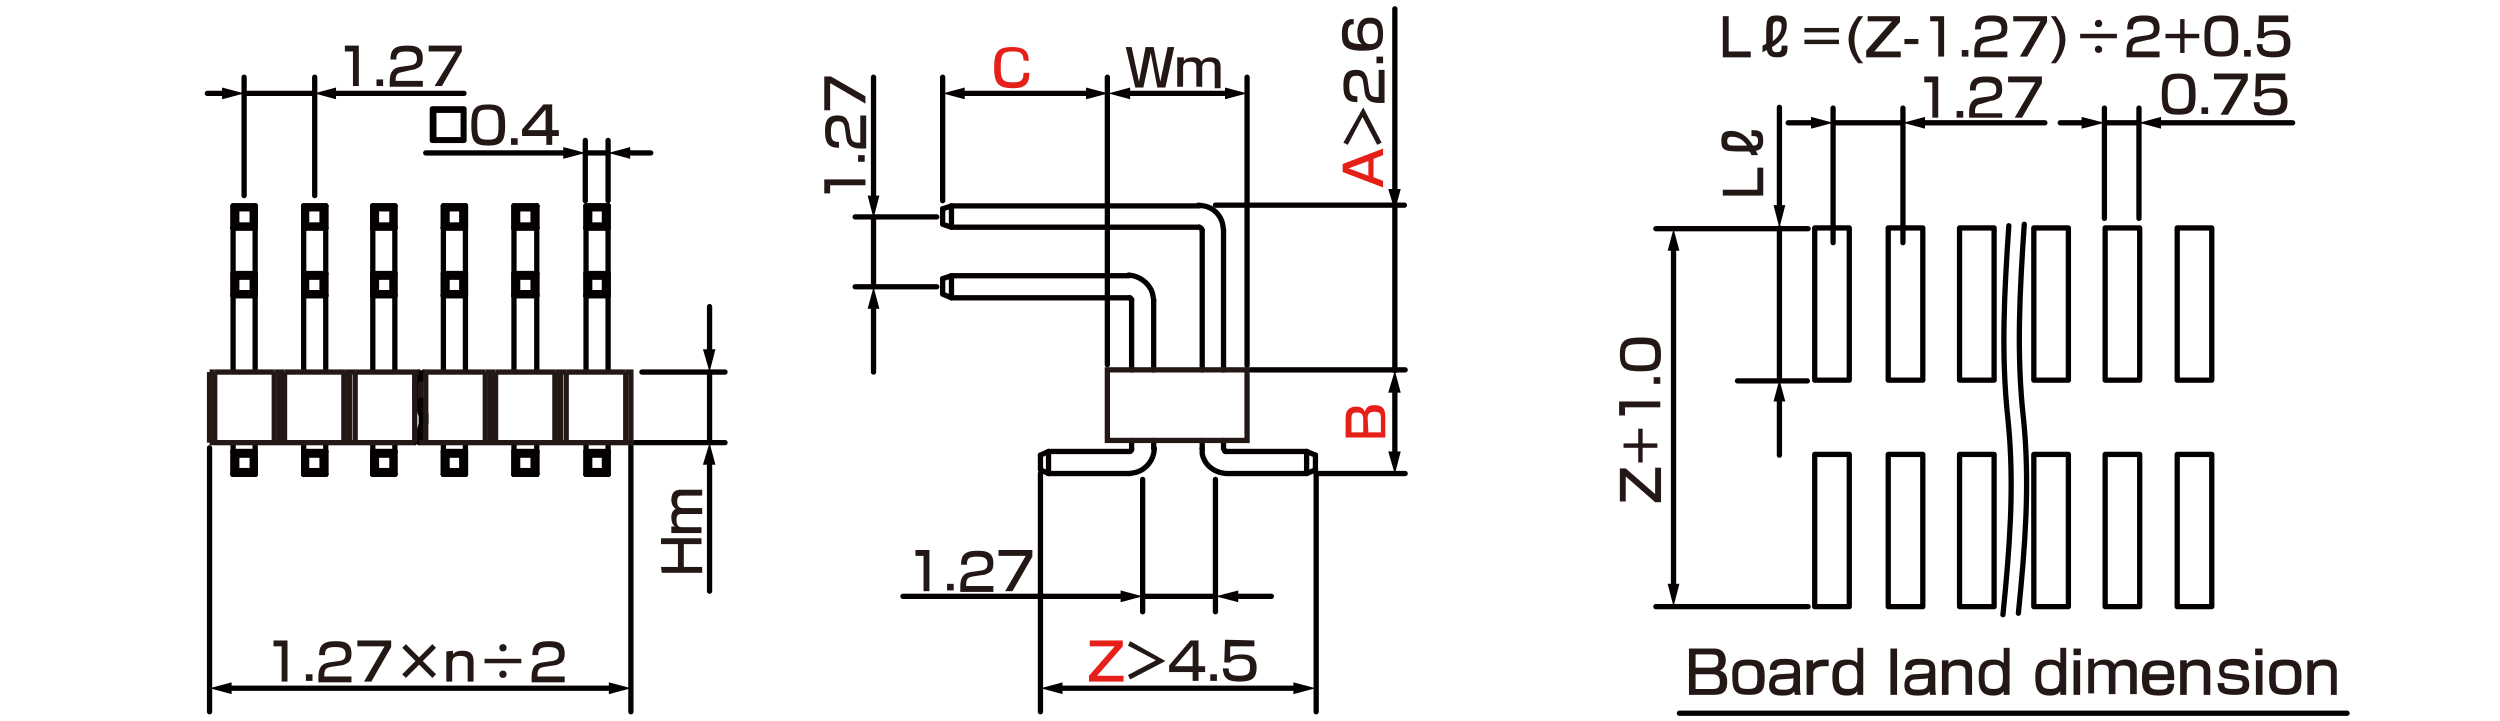 <?xml version="1.0" encoding="utf-8"?>
<!-- Generator: Adobe Illustrator 24.2.3, SVG Export Plug-In . SVG Version: 6.00 Build 0)  -->
<svg version="1.1" id="レイヤー_1" xmlns="http://www.w3.org/2000/svg" xmlns:xlink="http://www.w3.org/1999/xlink" x="0px" width="340" height="98"
	 y="0px" viewBox="0 0 340 98" style="enable-background:new 0 0 340 98;" xml:space="preserve">
<style type="text/css">
	.st0{fill:none;stroke:#040000;stroke-width:0.72;stroke-linecap:round;stroke-linejoin:round;stroke-miterlimit:10;}
	.st1{fill:none;stroke:#040000;stroke-width:0.72;stroke-linecap:round;stroke-linejoin:round;}
	.st2{fill:#040000;}
	.st3{fill:#231815;}
	.st4{fill:#E61F19;}
	.st5{fill:none;stroke:#231815;stroke-width:0.72;stroke-miterlimit:10;}
</style>
<g id="MH0304_4_">
	<line class="st0" x1="33.2" y1="12.7" x2="42.7" y2="12.7"/>
	<line class="st0" x1="42.8" y1="26.6" x2="42.8" y2="10.5"/>
	<line class="st0" x1="33.2" y1="26.6" x2="33.2" y2="10.5"/>
	<line class="st0" x1="79.6" y1="20.8" x2="82.7" y2="20.8"/>
	<line class="st0" x1="82.7" y1="27.3" x2="82.7" y2="19.1"/>
	<line class="st0" x1="79.6" y1="27.3" x2="79.6" y2="19.1"/>
	<line class="st0" x1="85.8" y1="60.7" x2="85.8" y2="96.8"/>
	<line class="st0" x1="28.5" y1="60.9" x2="28.5" y2="96.8"/>
	<line class="st0" x1="96.5" y1="60.2" x2="96.5" y2="50.6"/>
	<line class="st0" x1="87.3" y1="50.6" x2="98.6" y2="50.6"/>
	<line class="st0" x1="86.3" y1="60.2" x2="98.6" y2="60.2"/>
	<line class="st0" x1="60.3" y1="31" x2="63.3" y2="31"/>
	<line class="st0" x1="62.8" y1="28.4" x2="63.3" y2="28"/>
	<polyline class="st0" points="62.8,30.6 63.3,31 63.3,28 	"/>
	<polyline class="st0" points="62.8,30.6 62.8,28.4 60.8,28.4 	"/>
	<polyline class="st0" points="62.8,30.6 60.8,30.6 60.8,28.4 	"/>
	<polyline class="st0" points="60.3,31 60.3,28 60.8,28.4 	"/>
	<line class="st0" x1="60.8" y1="30.6" x2="60.3" y2="31"/>
	<line class="st0" x1="60.3" y1="28" x2="63.3" y2="28"/>
	<line class="st0" x1="60.3" y1="31" x2="63.3" y2="31"/>
	<line class="st0" x1="60.3" y1="40.2" x2="63.3" y2="40.2"/>
	<line class="st0" x1="60.3" y1="37.2" x2="63.3" y2="37.2"/>
	<line class="st0" x1="60.8" y1="39.8" x2="60.3" y2="40.2"/>
	<polyline class="st0" points="60.8,37.7 60.3,37.2 60.3,40.2 	"/>
	<polyline class="st0" points="60.8,37.7 60.8,39.8 62.8,39.8 	"/>
	<polyline class="st0" points="60.8,37.7 62.8,37.7 62.8,39.8 	"/>
	<polyline class="st0" points="63.3,37.2 63.3,40.2 62.8,39.8 	"/>
	<line class="st0" x1="62.8" y1="37.7" x2="63.3" y2="37.2"/>
	<line class="st0" x1="60.3" y1="40.2" x2="63.3" y2="40.2"/>
	<polyline class="st0" points="63.3,50.5 63.3,28 60.3,28 60.3,50.5 	"/>
	<polyline class="st0" points="63.3,64.5 60.3,64.5 60.3,60.2 	"/>
	<line class="st0" x1="63.3" y1="60.2" x2="63.3" y2="64.5"/>
	<line class="st0" x1="62.8" y1="61.9" x2="63.3" y2="61.4"/>
	<polyline class="st0" points="62.8,64 63.3,64.5 63.3,61.4 	"/>
	<polyline class="st0" points="62.8,64 62.8,61.9 60.8,61.9 	"/>
	<polyline class="st0" points="62.8,64 60.8,64 60.8,61.9 	"/>
	<polyline class="st0" points="60.3,64.5 60.3,61.4 60.8,61.9 	"/>
	<line class="st0" x1="60.8" y1="64" x2="60.3" y2="64.5"/>
	<line class="st0" x1="60.3" y1="61.4" x2="63.3" y2="61.4"/>
	<line class="st0" x1="60.3" y1="64.5" x2="63.3" y2="64.5"/>
	<line class="st0" x1="69.9" y1="31" x2="73" y2="31"/>
	<line class="st0" x1="72.5" y1="28.4" x2="73" y2="28"/>
	<polyline class="st0" points="72.5,30.6 73,31 73,28 	"/>
	<polyline class="st0" points="72.5,30.6 72.5,28.4 70.4,28.4 	"/>
	<polyline class="st0" points="72.5,30.6 70.4,30.6 70.4,28.4 	"/>
	<polyline class="st0" points="69.9,31 69.9,28 70.4,28.4 	"/>
	<line class="st0" x1="70.4" y1="30.6" x2="69.9" y2="31"/>
	<line class="st0" x1="69.9" y1="28" x2="73" y2="28"/>
	<line class="st0" x1="69.9" y1="31" x2="73" y2="31"/>
	<line class="st0" x1="69.9" y1="40.2" x2="73" y2="40.2"/>
	<line class="st0" x1="69.9" y1="37.2" x2="73" y2="37.2"/>
	<line class="st0" x1="70.4" y1="39.8" x2="69.9" y2="40.2"/>
	<polyline class="st0" points="70.4,37.7 69.9,37.2 69.9,40.2 	"/>
	<polyline class="st0" points="70.4,37.7 70.4,39.8 72.5,39.8 	"/>
	<polyline class="st0" points="70.4,37.7 72.5,37.7 72.5,39.8 	"/>
	<polyline class="st0" points="73,37.2 73,40.2 72.5,39.8 	"/>
	<line class="st0" x1="72.5" y1="37.7" x2="73" y2="37.2"/>
	<line class="st0" x1="69.9" y1="40.2" x2="73" y2="40.2"/>
	<polyline class="st0" points="73,50.5 73,28 69.9,28 69.9,50.5 	"/>
	<polyline class="st0" points="73,64.5 69.9,64.5 69.9,60.2 	"/>
	<line class="st0" x1="73" y1="60.2" x2="73" y2="64.5"/>
	<line class="st0" x1="72.5" y1="61.9" x2="73" y2="61.4"/>
	<polyline class="st0" points="72.5,64 73,64.5 73,61.4 	"/>
	<polyline class="st0" points="72.5,64 72.5,61.9 70.4,61.9 	"/>
	<polyline class="st0" points="72.5,64 70.4,64 70.4,61.9 	"/>
	<polyline class="st0" points="69.9,64.5 69.9,61.4 70.4,61.9 	"/>
	<line class="st0" x1="70.4" y1="64" x2="69.9" y2="64.5"/>
	<line class="st0" x1="69.9" y1="61.4" x2="73" y2="61.4"/>
	<line class="st0" x1="69.9" y1="64.5" x2="73" y2="64.5"/>
	<line class="st0" x1="79.7" y1="31" x2="82.7" y2="31"/>
	<line class="st0" x1="82.2" y1="28.4" x2="82.7" y2="28"/>
	<polyline class="st0" points="82.2,30.6 82.7,31 82.7,28 	"/>
	<polyline class="st0" points="82.2,30.6 82.2,28.4 80.2,28.4 	"/>
	<polyline class="st0" points="82.2,30.6 80.2,30.6 80.2,28.4 	"/>
	<polyline class="st0" points="79.7,31 79.7,28 80.2,28.4 	"/>
	<line class="st0" x1="80.2" y1="30.6" x2="79.7" y2="31"/>
	<line class="st0" x1="79.7" y1="28" x2="82.7" y2="28"/>
	<line class="st0" x1="79.7" y1="31" x2="82.7" y2="31"/>
	<line class="st0" x1="79.7" y1="40.2" x2="82.7" y2="40.2"/>
	<line class="st0" x1="79.7" y1="37.2" x2="82.7" y2="37.2"/>
	<line class="st0" x1="80.2" y1="39.8" x2="79.7" y2="40.2"/>
	<polyline class="st0" points="80.2,37.7 79.7,37.2 79.7,40.2 	"/>
	<polyline class="st0" points="80.2,37.7 80.2,39.8 82.2,39.8 	"/>
	<polyline class="st0" points="80.2,37.7 82.2,37.7 82.2,39.8 	"/>
	<polyline class="st0" points="82.7,37.2 82.7,40.2 82.2,39.8 	"/>
	<line class="st0" x1="82.2" y1="37.7" x2="82.7" y2="37.2"/>
	<line class="st0" x1="79.7" y1="40.2" x2="82.7" y2="40.2"/>
	<polyline class="st0" points="79.7,50.5 79.7,28 82.7,28 82.7,50.5 	"/>
	<polyline class="st0" points="82.7,64.5 79.7,64.5 79.7,60.2 	"/>
	<line class="st0" x1="82.7" y1="60.2" x2="82.7" y2="64.5"/>
	<line class="st0" x1="82.2" y1="61.9" x2="82.7" y2="61.4"/>
	<polyline class="st0" points="82.2,64 82.7,64.5 82.7,61.4 	"/>
	<polyline class="st0" points="82.2,64 82.2,61.9 80.2,61.9 	"/>
	<polyline class="st0" points="82.2,64 80.2,64 80.2,61.9 	"/>
	<polyline class="st0" points="79.7,64.5 79.7,61.4 80.2,61.9 	"/>
	<line class="st0" x1="80.2" y1="64" x2="79.7" y2="64.5"/>
	<line class="st0" x1="79.7" y1="61.4" x2="82.7" y2="61.4"/>
	<line class="st0" x1="79.7" y1="64.5" x2="82.7" y2="64.5"/>
	<line class="st0" x1="31.7" y1="31" x2="34.7" y2="31"/>
	<line class="st0" x1="34.3" y1="28.4" x2="34.7" y2="28"/>
	<polyline class="st0" points="34.3,30.6 34.7,31 34.7,28 	"/>
	<polyline class="st0" points="34.3,30.6 34.3,28.4 32.2,28.4 	"/>
	<polyline class="st0" points="34.3,30.6 32.2,30.6 32.2,28.4 	"/>
	<polyline class="st0" points="31.7,31 31.7,28 32.2,28.4 	"/>
	<line class="st0" x1="32.2" y1="30.6" x2="31.7" y2="31"/>
	<line class="st0" x1="31.7" y1="28" x2="34.7" y2="28"/>
	<line class="st0" x1="31.7" y1="31" x2="34.7" y2="31"/>
	<line class="st0" x1="31.7" y1="40.2" x2="34.7" y2="40.2"/>
	<line class="st0" x1="31.7" y1="37.2" x2="34.7" y2="37.2"/>
	<line class="st0" x1="32.2" y1="39.8" x2="31.7" y2="40.2"/>
	<polyline class="st0" points="32.2,37.7 31.7,37.2 31.7,40.2 	"/>
	<polyline class="st0" points="32.2,37.7 32.2,39.8 34.3,39.8 	"/>
	<polyline class="st0" points="32.2,37.7 34.3,37.7 34.3,39.8 	"/>
	<polyline class="st0" points="34.7,37.2 34.7,40.2 34.3,39.8 	"/>
	<line class="st0" x1="34.3" y1="37.7" x2="34.7" y2="37.2"/>
	<line class="st0" x1="31.7" y1="40.2" x2="34.7" y2="40.2"/>
	<polyline class="st0" points="34.7,50.5 34.7,28 31.7,28 31.7,50.5 	"/>
	<polyline class="st0" points="34.7,64.5 31.7,64.5 31.7,60.2 	"/>
	<line class="st0" x1="34.7" y1="60.2" x2="34.7" y2="64.5"/>
	<line class="st0" x1="34.3" y1="61.9" x2="34.7" y2="61.4"/>
	<polyline class="st0" points="34.3,64 34.7,64.5 34.7,61.4 	"/>
	<polyline class="st0" points="34.3,64 34.3,61.9 32.2,61.9 	"/>
	<polyline class="st0" points="34.3,64 32.2,64 32.2,61.9 	"/>
	<polyline class="st0" points="31.7,64.5 31.7,61.4 32.2,61.9 	"/>
	<line class="st0" x1="32.2" y1="64" x2="31.7" y2="64.5"/>
	<line class="st0" x1="31.7" y1="61.4" x2="34.7" y2="61.4"/>
	<line class="st0" x1="31.7" y1="64.5" x2="34.7" y2="64.5"/>
	<line class="st0" x1="41.3" y1="31" x2="44.3" y2="31"/>
	<line class="st0" x1="43.8" y1="28.4" x2="44.3" y2="28"/>
	<polyline class="st0" points="43.8,30.6 44.3,31 44.3,28 	"/>
	<polyline class="st0" points="43.8,30.6 43.8,28.4 41.7,28.4 	"/>
	<polyline class="st0" points="43.8,30.6 41.7,30.6 41.7,28.4 	"/>
	<polyline class="st0" points="41.3,31 41.3,28 41.7,28.4 	"/>
	<line class="st0" x1="41.7" y1="30.6" x2="41.3" y2="31"/>
	<line class="st0" x1="41.3" y1="28" x2="44.3" y2="28"/>
	<line class="st0" x1="41.3" y1="31" x2="44.3" y2="31"/>
	<line class="st0" x1="41.3" y1="40.2" x2="44.3" y2="40.2"/>
	<line class="st0" x1="41.3" y1="37.2" x2="44.3" y2="37.2"/>
	<line class="st0" x1="41.7" y1="39.8" x2="41.3" y2="40.2"/>
	<polyline class="st0" points="41.7,37.7 41.3,37.2 41.3,40.2 	"/>
	<polyline class="st0" points="41.7,37.7 41.7,39.8 43.8,39.8 	"/>
	<polyline class="st0" points="41.7,37.7 43.8,37.7 43.8,39.8 	"/>
	<polyline class="st0" points="44.3,37.2 44.3,40.2 43.8,39.8 	"/>
	<line class="st0" x1="43.8" y1="37.7" x2="44.3" y2="37.2"/>
	<line class="st0" x1="41.3" y1="40.2" x2="44.3" y2="40.2"/>
	<polyline class="st0" points="44.3,50.5 44.3,28 41.3,28 41.3,50.5 	"/>
	<polyline class="st0" points="44.3,64.5 41.3,64.5 41.3,60.2 	"/>
	<line class="st0" x1="44.3" y1="60.2" x2="44.3" y2="64.5"/>
	<line class="st0" x1="43.8" y1="61.9" x2="44.3" y2="61.4"/>
	<polyline class="st0" points="43.8,64 44.3,64.5 44.3,61.4 	"/>
	<polyline class="st0" points="43.8,64 43.8,61.9 41.7,61.9 	"/>
	<polyline class="st0" points="43.8,64 41.7,64 41.7,61.9 	"/>
	<polyline class="st0" points="41.3,64.5 41.3,61.4 41.7,61.9 	"/>
	<line class="st0" x1="41.7" y1="64" x2="41.3" y2="64.5"/>
	<line class="st0" x1="41.3" y1="61.4" x2="44.3" y2="61.4"/>
	<line class="st0" x1="41.3" y1="64.5" x2="44.3" y2="64.5"/>
	<line class="st0" x1="50.7" y1="31" x2="53.7" y2="31"/>
	<line class="st0" x1="53.3" y1="28.4" x2="53.7" y2="28"/>
	<polyline class="st0" points="53.3,30.6 53.7,31 53.7,28 	"/>
	<polyline class="st0" points="53.3,30.6 53.3,28.4 51.2,28.4 	"/>
	<polyline class="st0" points="53.3,30.6 51.2,30.6 51.2,28.4 	"/>
	<polyline class="st0" points="50.7,31 50.7,28 51.2,28.4 	"/>
	<line class="st0" x1="51.2" y1="30.6" x2="50.7" y2="31"/>
	<line class="st0" x1="50.7" y1="28" x2="53.7" y2="28"/>
	<line class="st0" x1="50.7" y1="31" x2="53.7" y2="31"/>
	<line class="st0" x1="50.7" y1="40.2" x2="53.7" y2="40.2"/>
	<line class="st0" x1="50.7" y1="37.2" x2="53.7" y2="37.2"/>
	<line class="st0" x1="51.2" y1="39.8" x2="50.7" y2="40.2"/>
	<polyline class="st0" points="51.2,37.7 50.7,37.2 50.7,40.2 	"/>
	<polyline class="st0" points="51.2,37.7 51.2,39.8 53.3,39.8 	"/>
	<polyline class="st0" points="51.2,37.7 53.3,37.7 53.3,39.8 	"/>
	<polyline class="st0" points="53.7,37.2 53.7,40.2 53.3,39.8 	"/>
	<line class="st0" x1="53.3" y1="37.7" x2="53.7" y2="37.2"/>
	<line class="st0" x1="50.7" y1="40.2" x2="53.7" y2="40.2"/>
	<polyline class="st0" points="53.7,50.5 53.7,28 50.7,28 50.7,50.5 	"/>
	<polyline class="st0" points="53.7,64.5 50.7,64.5 50.7,60.2 	"/>
	<line class="st0" x1="53.7" y1="60.2" x2="53.7" y2="64.5"/>
	<line class="st0" x1="53.3" y1="61.9" x2="53.7" y2="61.4"/>
	<polyline class="st0" points="53.3,64 53.7,64.5 53.7,61.4 	"/>
	<polyline class="st0" points="53.3,64 53.3,61.9 51.2,61.9 	"/>
	<polyline class="st0" points="53.3,64 51.2,64 51.2,61.9 	"/>
	<polyline class="st0" points="50.7,64.5 50.7,61.4 51.2,61.9 	"/>
	<line class="st0" x1="51.2" y1="64" x2="50.7" y2="64.5"/>
	<line class="st0" x1="50.7" y1="61.4" x2="53.7" y2="61.4"/>
	<line class="st0" x1="50.7" y1="64.5" x2="53.7" y2="64.5"/>
	<line class="st0" x1="179" y1="64.5" x2="179" y2="96.8"/>
	<line class="st0" x1="155.4" y1="65.2" x2="155.4" y2="83.2"/>
	<line class="st0" x1="165.3" y1="65.2" x2="165.3" y2="83.2"/>
	<line class="st0" x1="141.5" y1="64.4" x2="141.5" y2="96.8"/>
	<line class="st0" x1="165.3" y1="27.9" x2="191" y2="27.9"/>
	<line class="st0" x1="179" y1="64.4" x2="191.1" y2="64.4"/>
	<line class="st0" x1="170.1" y1="50.3" x2="191.1" y2="50.3"/>
	<line class="st0" x1="127.4" y1="29.5" x2="116.3" y2="29.5"/>
	<line class="st0" x1="127.4" y1="39" x2="116.3" y2="39"/>
	<line class="st0" x1="169.6" y1="49.7" x2="169.6" y2="10.5"/>
	<line class="st0" x1="150.6" y1="49.6" x2="150.6" y2="10.5"/>
	<line class="st0" x1="128.2" y1="27.3" x2="128.2" y2="10.5"/>
	<polyline class="st0" points="128.2,28.4 128.2,30.5 129.4,30.9 163.1,30.9 	"/>
	<line class="st0" x1="129.4" y1="28" x2="129.4" y2="30.9"/>
	<polyline class="st0" points="129.4,37.5 129.4,40.5 153.6,40.5 	"/>
	<polyline class="st0" points="128.2,37.9 128.2,40 129.4,40.5 	"/>
	<line class="st0" x1="163.5" y1="31.3" x2="163.5" y2="50.3"/>
	<line class="st0" x1="153.9" y1="40.8" x2="153.9" y2="50.3"/>
	<polyline class="st0" points="142.6,64.4 141.5,63.9 141.5,61.9 	"/>
	<polyline class="st0" points="153.6,61.4 142.6,61.4 142.6,64.4 	"/>
	<line class="st0" x1="178.9" y1="61.9" x2="178.9" y2="63.9"/>
	<polyline class="st0" points="177.7,61.4 177.7,64.4 178.9,63.9 	"/>
	<line class="st0" x1="177.7" y1="61.4" x2="166.8" y2="61.4"/>
	<polyline class="st0" points="153.9,40.8 153.9,40.7 153.7,40.5 153.6,40.5 	"/>
	<polyline class="st0" points="163.5,31.3 163.4,31.1 163.3,31 163.1,30.9 	"/>
	<path class="st0" d="M166.4,31.3l-0.1-0.7c-0.2-1.3-1.3-2.4-2.6-2.6l-0.7-0.1"/>
	<line class="st0" x1="166.4" y1="31.3" x2="166.4" y2="50.3"/>
	<line class="st0" x1="163.1" y1="28" x2="129.4" y2="28"/>
	<polyline class="st0" points="166.4,61 166.5,61.2 166.6,61.4 166.8,61.4 	"/>
	<path class="st0" d="M163.5,61v0.7c0.3,1.6,1.7,2.6,3.3,2.7h10.9"/>
	<path class="st0" d="M156.9,40.8l-0.1-0.6c-0.2-1.3-1.4-2.4-2.7-2.7l-0.6-0.1"/>
	<line class="st0" x1="156.9" y1="40.8" x2="156.9" y2="50.3"/>
	<line class="st0" x1="153.6" y1="37.5" x2="129.4" y2="37.5"/>
	<polyline class="st0" points="153.6,61.4 153.7,61.4 153.9,61.2 153.9,61 	"/>
	<path class="st0" d="M153.6,64.4l0.6-0.1c1.3-0.2,2.4-1.3,2.7-2.6L157,61"/>
	<line class="st0" x1="153.6" y1="64.4" x2="142.6" y2="64.4"/>
	<line class="st0" x1="153.9" y1="59.9" x2="153.9" y2="61"/>
	<line class="st0" x1="156.9" y1="59.9" x2="156.9" y2="61"/>
	<line class="st0" x1="163.5" y1="59.9" x2="163.5" y2="61"/>
	<line class="st0" x1="166.4" y1="59.9" x2="166.4" y2="61"/>
	<line class="st0" x1="128.2" y1="28.4" x2="129.4" y2="28"/>
	<line class="st0" x1="128.2" y1="37.9" x2="129.4" y2="37.5"/>
	<line class="st0" x1="141.5" y1="61.9" x2="142.6" y2="61.4"/>
	<line class="st0" x1="178.9" y1="61.9" x2="177.7" y2="61.4"/>
	<g>
		<line class="st1" x1="31" y1="93.6" x2="83.3" y2="93.6"/>
		<g>
			<polygon class="st2" points="31.5,94.4 28.5,93.6 31.5,92.8 			"/>
		</g>
		<g>
			<polygon class="st2" points="82.8,94.4 85.8,93.6 82.8,92.8 			"/>
		</g>
	</g>
	<g>
		<line class="st1" x1="30.8" y1="12.7" x2="28.2" y2="12.7"/>
		<g>
			<polygon class="st2" points="30.2,11.9 33.2,12.7 30.2,13.5 			"/>
		</g>
	</g>
	<g>
		<line class="st1" x1="45.1" y1="12.7" x2="63.1" y2="12.7"/>
		<g>
			<polygon class="st2" points="45.7,13.5 42.7,12.7 45.7,11.9 			"/>
		</g>
	</g>
	<g>
		<line class="st1" x1="85.2" y1="20.8" x2="88.5" y2="20.8"/>
		<g>
			<polygon class="st2" points="85.7,21.6 82.7,20.8 85.7,20 			"/>
		</g>
	</g>
	<g>
		<line class="st1" x1="77.2" y1="20.8" x2="57.9" y2="20.8"/>
		<g>
			<polygon class="st2" points="76.6,20 79.6,20.8 76.6,21.6 			"/>
		</g>
	</g>
	<g>
		<path class="st3" d="M89.9,77.1h2.3V74h-2.3v-0.8h5.5V74H93v3.1h2.5v0.8H90L89.9,77.1L89.9,77.1z"/>
		<path class="st3" d="M91.3,71.6h0.5c-0.3-0.2-0.5-0.6-0.5-1.2c0-0.3,0-0.9,0.6-1.2c-0.5-0.3-0.6-0.9-0.6-1.2
			c0-1.3,0.8-1.4,1.3-1.4h2.9v0.8h-2.7c-0.3,0-0.7,0-0.7,0.8c0,0.6,0.2,0.9,0.8,0.9h2.6v0.8h-2.7c-0.4,0-0.8,0-0.8,0.8
			c0,1,0.5,1,0.8,1h2.6v0.8h-4.1L91.3,71.6L91.3,71.6z"/>
	</g>
	<g>
		<line class="st1" x1="96.5" y1="48.1" x2="96.5" y2="41.7"/>
		<g>
			<polygon class="st2" points="97.3,47.5 96.5,50.6 95.6,47.5 			"/>
		</g>
	</g>
	<g>
		<line class="st1" x1="96.5" y1="62.7" x2="96.5" y2="80.4"/>
		<g>
			<polygon class="st2" points="95.6,63.2 96.5,60.2 97.3,63.2 			"/>
		</g>
	</g>
	<g>
		<path class="st4" d="M139.2,8.2c0-1.1-0.6-1.2-1.5-1.2c-1.4,0-1.6,0.4-1.6,2.2c0,1.5,0.2,2,1.6,2c1.1,0,1.5-0.2,1.5-1.3h0.8
			c0,1.6-0.7,2.1-2.2,2.1c-2,0-2.6-0.6-2.6-2.8c0-2,0.4-2.8,2.4-2.8c1.4,0,2.3,0.3,2.3,1.9L139.2,8.2L139.2,8.2z"/>
	</g>
	<g>
		<line class="st1" x1="130.7" y1="12.7" x2="148.2" y2="12.7"/>
		<g>
			<polygon class="st2" points="131.2,13.5 128.2,12.7 131.2,11.9 			"/>
		</g>
		<g>
			<polygon class="st2" points="147.7,13.5 150.7,12.7 147.7,11.9 			"/>
		</g>
	</g>
	<g>
		<path class="st3" d="M153.9,6.4l1,4.7l0.9-4.7h1.1l0.9,4.7l1-4.7h0.9l-1.2,5.5h-1.1l-0.9-4.7l-1,4.7h-1.1l-1.3-5.5
			C153.1,6.4,153.9,6.4,153.9,6.4z"/>
		<path class="st3" d="M161,7.8v0.5c0.2-0.3,0.6-0.5,1.2-0.5c0.3,0,0.9,0,1.2,0.6c0.3-0.5,0.9-0.6,1.2-0.6c1.3,0,1.4,0.8,1.4,1.3V12
			h-0.8V9.1c0-0.3,0-0.7-0.8-0.7c-0.6,0-0.9,0.2-0.9,0.8v2.6h-0.8V9.2c0-0.4,0-0.8-0.8-0.8c-1,0-1,0.5-1,0.8v2.6h-0.8v-4H161z"/>
	</g>
	<g>
		<line class="st1" x1="153.2" y1="12.7" x2="167.1" y2="12.7"/>
		<g>
			<polygon class="st2" points="153.7,13.5 150.7,12.7 153.7,11.9 			"/>
		</g>
		<g>
			<polygon class="st2" points="166.6,13.5 169.6,12.7 166.6,11.9 			"/>
		</g>
	</g>
	<line class="st0" x1="118.8" y1="29.7" x2="118.8" y2="39"/>
	<g>
		<line class="st1" x1="118.8" y1="27.2" x2="118.8" y2="10.5"/>
		<g>
			<polygon class="st2" points="119.6,26.6 118.8,29.7 118,26.6 			"/>
		</g>
	</g>
	<g>
		<line class="st1" x1="118.8" y1="41.5" x2="118.8" y2="50.6"/>
		<g>
			<polygon class="st2" points="118,42 118.8,39 119.6,42 			"/>
		</g>
	</g>
	<g>
		<line class="st1" x1="144" y1="93.6" x2="176.4" y2="93.6"/>
		<g>
			<polygon class="st2" points="144.5,94.4 141.5,93.6 144.5,92.8 			"/>
		</g>
		<g>
			<polygon class="st2" points="175.9,94.4 178.9,93.6 175.9,92.8 			"/>
		</g>
	</g>
	<line class="st0" x1="155.4" y1="81.1" x2="165.3" y2="81.1"/>
	<g>
		<line class="st1" x1="153" y1="81.1" x2="122.8" y2="81.1"/>
		<g>
			<polygon class="st2" points="152.4,80.3 155.4,81.1 152.4,81.9 			"/>
		</g>
	</g>
	<g>
		<line class="st1" x1="167.8" y1="81.1" x2="172.9" y2="81.1"/>
		<g>
			<polygon class="st2" points="168.4,81.9 165.3,81.1 168.4,80.3 			"/>
		</g>
	</g>
	<line class="st0" x1="189.7" y1="28" x2="189.7" y2="50.4"/>
	<g>
		<path class="st4" d="M183,56.7c0-1.1,0.8-1.4,1.4-1.4c0.5,0,1,0.1,1.2,0.7c0.2-0.5,0.4-0.9,1.3-0.9c0.9,0,1.5,0.3,1.5,1.5v2.9H183
			V56.7z M183.8,58.8h1.6V57c0-0.8-0.4-0.9-0.9-0.9c-0.6,0-0.7,0.3-0.7,0.8L183.8,58.8L183.8,58.8z M186.1,58.8h1.7v-2
			c0-0.5-0.1-0.8-0.9-0.8c-0.9,0-0.9,0.6-0.9,0.9L186.1,58.8L186.1,58.8z"/>
	</g>
	<g>
		<line class="st1" x1="189.7" y1="52.9" x2="189.7" y2="62"/>
		<g>
			<polygon class="st2" points="188.8,53.4 189.7,50.4 190.5,53.4 			"/>
		</g>
		<g>
			<polygon class="st2" points="188.8,61.4 189.7,64.5 190.5,61.4 			"/>
		</g>
	</g>
	<line class="st0" x1="286.2" y1="16.7" x2="290.9" y2="16.7"/>
	<line class="st0" x1="290.9" y1="29.7" x2="290.9" y2="14.7"/>
	<line class="st0" x1="286.2" y1="29.7" x2="286.2" y2="14.7"/>
	<line class="st0" x1="225.2" y1="31.1" x2="245.9" y2="31.1"/>
	<line class="st0" x1="236.3" y1="51.8" x2="245.8" y2="51.8"/>
	<line class="st0" x1="225.2" y1="82.5" x2="245.9" y2="82.5"/>
	<line class="st0" x1="242" y1="31" x2="242" y2="51.6"/>
	<g>
		<g>
			<path class="st0" d="M275.3,30.5c-0.6,8.9-1.1,17.6-0.1,26.5c0.9,8.9,0.2,17.5-0.7,26.4"/>
			<polyline class="st0" points="276.6,61.9 276.6,82.5 281.3,82.5 281.3,61.8 276.6,61.8 			"/>
			<rect x="286.3" y="61.8" class="st0" width="4.7" height="20.7"/>
			<rect x="296.1" y="61.8" class="st0" width="4.7" height="20.7"/>
			<polyline class="st0" points="276.6,31 281.3,31 281.3,51.7 276.6,51.7 276.6,31.1 			"/>
			<rect x="286.3" y="31" class="st0" width="4.7" height="20.7"/>
			<rect x="296.1" y="31" class="st0" width="4.7" height="20.7"/>
		</g>
		<g>
			<path class="st0" d="M273.2,30.7c-0.6,8.9-1.1,17.5-0.1,26.5c0.9,8.9,0.2,17.5-0.7,26.4"/>
			<rect x="246.8" y="61.8" class="st0" width="4.7" height="20.7"/>
			<rect x="256.8" y="61.8" class="st0" width="4.7" height="20.7"/>
			<rect x="266.5" y="61.8" class="st0" width="4.7" height="20.7"/>
			<rect x="246.8" y="31" class="st0" width="4.7" height="20.7"/>
			<rect x="256.8" y="31" class="st0" width="4.7" height="20.7"/>
			<rect x="266.5" y="31" class="st0" width="4.7" height="20.7"/>
		</g>
	</g>
	<g>
		<g>
			<path class="st0" d="M63.1,14.8v4.3h-4.3v-4.3H63.1z M59,15v4h4v-4H59z"/>
		</g>
	</g>
	<g>
		<path class="st3" d="M39.1,87.2v5.5h-0.8v-4.8h-1.1v-0.8h1.9V87.2z"/>
		<path class="st3" d="M42.5,91.7v0.9h-0.9v-0.9H42.5z"/>
		<path class="st3" d="M45,90.7c-0.5,0.1-0.9,0.2-0.9,1.1V92h3.7v0.8h-4.5v-0.6c0-0.9,0.1-1.9,1.4-2.1l1.4-0.2
			c0.6-0.1,0.9-0.3,0.9-0.9c0-0.7-0.3-1-1.4-1c-1.2,0-1.4,0.3-1.4,1.1h-0.8c0-1.2,0.4-1.9,2.2-1.9c1.1,0,2.2,0.1,2.2,1.7
			c0,0.7-0.2,1.1-0.6,1.3c-0.2,0.1-0.5,0.3-0.9,0.3L45,90.7z"/>
		<path class="st3" d="M53.2,87.2V88l-2.7,4.7h-1l2.8-4.8h-3.7v-0.8h4.6V87.2z"/>
		<path class="st3" d="M58.8,87.6l0.5,0.5l-1.8,1.8l1.8,1.8l-0.5,0.5L57,90.4l-1.8,1.8l-0.5-0.5l1.8-1.8l-1.8-1.8l0.5-0.5l1.8,1.8
			L58.8,87.6z"/>
		<path class="st3" d="M61.6,88.5V89c0.4-0.5,1-0.5,1.3-0.5c0.4,0,1.5,0,1.5,1.4v2.8h-0.8V90c0-0.3,0-0.8-1-0.8s-1.1,0.5-1.1,1.1
			v2.4h-0.8v-4.1L61.6,88.5L61.6,88.5z"/>
		<path class="st3" d="M70.9,89.6v0.6h-5v-0.6H70.9z M68.9,88.1c0,0.3-0.2,0.5-0.5,0.5s-0.5-0.2-0.5-0.5s0.2-0.5,0.5-0.5
			S68.9,87.8,68.9,88.1z M68.9,91.7c0,0.3-0.2,0.5-0.5,0.5s-0.5-0.2-0.5-0.5s0.2-0.5,0.5-0.5S68.9,91.4,68.9,91.7z"/>
		<path class="st3" d="M74,90.7c-0.5,0.1-0.9,0.2-0.9,1.1V92h3.7v0.8h-4.5v-0.6c0-0.9,0.1-1.9,1.4-2.1l1.4-0.2
			c0.6-0.1,0.9-0.3,0.9-0.9c0-0.7-0.3-1-1.4-1c-1.2,0-1.4,0.3-1.4,1.1h-0.8c0-1.2,0.4-1.9,2.2-1.9c1.1,0,2.2,0.1,2.2,1.7
			c0,0.7-0.2,1.1-0.6,1.3c-0.2,0.1-0.5,0.3-0.9,0.3L74,90.7z"/>
	</g>
	<g>
		<path class="st3" d="M48.8,6.2v5.5H48V7h-1.1V6.2H48.8z"/>
		<path class="st3" d="M52.1,10.8v0.9h-0.9v-0.9H52.1z"/>
		<path class="st3" d="M54.7,9.8c-0.5,0.1-0.9,0.2-0.9,1.1V11h3.7v0.8H53v-0.6c0-0.9,0.1-1.9,1.4-2.1l1.4-0.2
			c0.6-0.1,0.9-0.3,0.9-0.9c0-0.7-0.3-1-1.4-1c-1.2,0-1.4,0.3-1.4,1.1h-0.8c0-1.2,0.4-1.9,2.2-1.9c1.1,0,2.2,0.1,2.2,1.7
			c0,0.7-0.2,1.1-0.6,1.3c-0.2,0.1-0.5,0.3-0.9,0.3L54.7,9.8z"/>
		<path class="st3" d="M62.8,6.2V7l-2.7,4.7h-1L62,7h-3.7V6.2H62.8z"/>
	</g>
	<g>
		<path class="st3" d="M126.4,74.9v5.5h-0.8v-4.8h-1.1v-0.8h1.9V74.9z"/>
		<path class="st3" d="M129.7,79.4v0.9h-0.9v-0.9H129.7z"/>
		<path class="st3" d="M132.3,78.4c-0.5,0.1-0.9,0.2-0.9,1.1v0.2h3.7v0.8h-4.5v-0.6c0-0.9,0.1-1.9,1.4-2.1l1.4-0.2
			c0.6-0.1,0.9-0.3,0.9-0.9c0-0.7-0.3-1-1.4-1c-1.2,0-1.4,0.3-1.4,1.1h-0.8c0-1.2,0.4-1.9,2.2-1.9c1.1,0,2.2,0.1,2.2,1.7
			c0,0.7-0.2,1.1-0.6,1.3c-0.2,0.1-0.5,0.3-0.9,0.3L132.3,78.4z"/>
		<path class="st3" d="M140.4,74.9v0.8l-2.7,4.7h-1l2.8-4.8h-3.7v-0.8h4.6V74.9z"/>
	</g>
	<g>
		<path class="st3" d="M220.3,63.7h0.8l4,3.5v-3.6h0.8v4.7h-0.8l-4-3.5v3.4h-0.8V63.7z"/>
		<path class="st3" d="M222.8,60.9h-2v-0.6h2v-2h0.6v2h2v0.6h-2v2h-0.6V60.9z"/>
		<path class="st3" d="M220.3,54.6h5.5v0.8H221v1.1h-0.8v-1.9H220.3z"/>
		<path class="st3" d="M224.9,51.3h0.9v0.9h-0.9V51.3z"/>
		<path class="st3" d="M223.2,45.9c2,0,2.7,0.4,2.7,2.3c0,1.9-0.6,2.3-2.8,2.3c-2.1,0-2.8-0.4-2.8-2.3
			C220.3,46.3,221,45.9,223.2,45.9z M223.1,49.7c1.7,0,2-0.2,2-1.5s-0.4-1.4-2-1.4c-1.8,0-2.1,0.2-2.1,1.5
			C221,49.5,221.3,49.7,223.1,49.7z"/>
	</g>
	<g>
		<line class="st1" x1="227.6" y1="33.5" x2="227.6" y2="80"/>
		<g>
			<polygon class="st2" points="226.8,34.1 227.6,31.1 228.4,34.1 			"/>
		</g>
		<g>
			<polygon class="st2" points="226.8,79.4 227.6,82.5 228.4,79.4 			"/>
		</g>
	</g>
	<g>
		<line class="st1" x1="242" y1="28.5" x2="242" y2="14.6"/>
		<g>
			<polygon class="st2" points="242.8,27.9 242,31 241.2,27.9 			"/>
		</g>
	</g>
	<g>
		<line class="st1" x1="242" y1="54.1" x2="242" y2="61.9"/>
		<g>
			<polygon class="st2" points="241.2,54.6 242,51.6 242.8,54.6 			"/>
		</g>
	</g>
	<g>
		<path class="st3" d="M298.6,12.9c0,2-0.4,2.7-2.3,2.7S294,15,294,12.8c0-2.1,0.4-2.8,2.3-2.8C298.2,10,298.6,10.7,298.6,12.9z
			 M294.8,12.8c0,1.7,0.2,2,1.5,2s1.4-0.4,1.4-2c0-1.8-0.2-2.1-1.5-2.1C295,10.8,294.8,11.1,294.8,12.8z"/>
		<path class="st3" d="M300.3,14.6v0.9h-0.9v-0.9H300.3z"/>
		<path class="st3" d="M305.7,10.1v0.8l-2.7,4.7h-1l2.8-4.8h-3.7V10h4.6V10.1z"/>
		<path class="st3" d="M310.8,10.1v0.8h-3.3v1.5c0.2-0.1,0.5-0.4,1.6-0.4s2,0.3,2,1.8c0,1.3-0.5,1.9-2.3,1.9c-1.6,0-2.2-0.4-2.3-1.8
			h0.8c0,0.5,0,1,1.4,1c1.1,0,1.5-0.2,1.5-1.1c0-0.6,0-1.2-1.3-1.2c-1.1,0-1.3,0.3-1.4,0.5h-0.8l0.1-3.1h4V10.1z"/>
	</g>
	<g>
		<line class="st1" x1="293.3" y1="16.7" x2="311.8" y2="16.7"/>
		<g>
			<polygon class="st2" points="293.9,17.5 290.9,16.7 293.9,15.9 			"/>
		</g>
	</g>
	<g>
		<line class="st1" x1="283.7" y1="16.7" x2="280.2" y2="16.7"/>
		<g>
			<polygon class="st2" points="283.1,15.9 286.2,16.7 283.1,17.5 			"/>
		</g>
	</g>
	<line class="st0" x1="249.3" y1="16.7" x2="258.8" y2="16.7"/>
	<line class="st0" x1="258.8" y1="33" x2="258.8" y2="14.7"/>
	<line class="st0" x1="249.3" y1="33" x2="249.3" y2="14.7"/>
	<g>
		<line class="st1" x1="246.8" y1="16.7" x2="243.2" y2="16.7"/>
		<g>
			<polygon class="st2" points="246.3,15.9 249.3,16.7 246.3,17.5 			"/>
		</g>
	</g>
	<g>
		<line class="st1" x1="261.3" y1="16.7" x2="278.1" y2="16.7"/>
		<g>
			<polygon class="st2" points="261.8,17.5 258.8,16.7 261.8,15.9 			"/>
		</g>
	</g>
	<rect x="150.6" y="50.3" class="st5" width="19" height="9.6"/>
	<g>
		<polyline class="st0" points="57,60.2 57.3,59.5 57.5,59.2 57.6,58.9 57.7,58.6 57.8,57.9 57.9,57.6 57.9,57.3 57.9,56.8 
			57.9,56.7 57.9,56.5 57.9,56.3 57.8,56 57.7,55.7 57.5,55.1 57.3,54.4 57.2,54.1 57.1,53.8 57,53.6 57,53.5 57,53.3 57,52.8 
			57,52.5 57.1,52.2 57.2,51.9 57.3,51.5 57.4,51.2 57.5,50.9 57.6,50.6 		"/>
		<polyline class="st0" points="56.4,60.2 56.7,59.6 56.8,59.2 56.9,58.9 57,58.6 57.1,58.3 57.2,58 57.3,57.6 57.3,57.3 57.3,57.1 
			57.3,57 57.3,56.8 57.3,56.7 57.3,56.5 57.2,56.3 57.1,56 57,55.7 56.8,55.1 56.6,54.4 56.5,54.1 56.5,53.8 56.4,53.6 56.4,53.5 
			56.4,53.3 56.4,52.8 56.4,52.5 56.5,52.2 56.5,51.9 56.7,51.5 56.9,50.9 57,50.6 		"/>
		<g>
			<path class="st5" d="M47.5,50.6"/>
			<line class="st5" x1="37.3" y1="50.6" x2="38.7" y2="50.6"/>
			<line class="st5" x1="37.3" y1="50.6" x2="29.2" y2="50.6"/>
			<line class="st5" x1="38.7" y1="60.2" x2="38.7" y2="50.6"/>
			<line class="st5" x1="37.3" y1="60.2" x2="37.3" y2="50.6"/>
			<line class="st5" x1="38" y1="60.2" x2="38" y2="50.6"/>
			<line class="st5" x1="28.5" y1="50.6" x2="29.2" y2="50.6"/>
			<line class="st5" x1="29.2" y1="60.2" x2="29.2" y2="50.6"/>
			<line class="st5" x1="28.5" y1="60.2" x2="28.5" y2="50.6"/>
			<line class="st5" x1="47.5" y1="60.2" x2="47.5" y2="50.6"/>
			<line class="st5" x1="46.8" y1="60.2" x2="46.8" y2="50.6"/>
			<line class="st5" x1="46.8" y1="50.6" x2="38.7" y2="50.6"/>
			<line class="st5" x1="56.4" y1="60.2" x2="56.4" y2="50.6"/>
			<line class="st5" x1="47.5" y1="60.2" x2="47.5" y2="50.6"/>
			<line class="st5" x1="46.8" y1="60.2" x2="46.8" y2="50.6"/>
			<line class="st5" x1="48.3" y1="60.2" x2="48.3" y2="50.6"/>
			<line class="st5" x1="46.8" y1="50.6" x2="48.3" y2="50.6"/>
			<line class="st5" x1="57" y1="50.6" x2="48.3" y2="50.6"/>
			<line class="st5" x1="28.5" y1="60.2" x2="56.4" y2="60.2"/>
		</g>
		<g>
			<path class="st5" d="M76.2,50.6"/>
			<line class="st5" x1="66" y1="50.6" x2="67.4" y2="50.6"/>
			<line class="st5" x1="66" y1="50.6" x2="57.6" y2="50.6"/>
			<line class="st5" x1="67.4" y1="60.2" x2="67.4" y2="50.6"/>
			<line class="st5" x1="66" y1="60.2" x2="66" y2="50.6"/>
			<line class="st5" x1="66.7" y1="60.2" x2="66.7" y2="50.6"/>
			<line class="st5" x1="57.9" y1="60.2" x2="57.9" y2="50.6"/>
			<line class="st5" x1="57.2" y1="54.1" x2="57.2" y2="51.9"/>
			<line class="st5" x1="76.2" y1="60.2" x2="76.2" y2="50.6"/>
			<line class="st5" x1="75.5" y1="60.2" x2="75.5" y2="50.6"/>
			<line class="st5" x1="75.5" y1="50.6" x2="67.4" y2="50.6"/>
			<line class="st5" x1="85.1" y1="60.2" x2="85.1" y2="50.6"/>
			<line class="st5" x1="76.2" y1="60.2" x2="76.2" y2="50.6"/>
			<line class="st5" x1="75.5" y1="60.2" x2="75.5" y2="50.6"/>
			<line class="st5" x1="77" y1="60.2" x2="77" y2="50.6"/>
			<line class="st5" x1="75.5" y1="50.6" x2="77" y2="50.6"/>
			<line class="st5" x1="85.1" y1="50.6" x2="77" y2="50.6"/>
			<polyline class="st5" points="57,60.2 85.8,60.2 85.8,50.6 85.1,50.6 			"/>
		</g>
	</g>
	<g>
		<path class="st3" d="M263.6,10.5V16h-0.8v-4.8h-1.1v-0.8h1.9V10.5z"/>
		<path class="st3" d="M267,15.1V16h-0.9v-0.9H267z"/>
		<path class="st3" d="M269.5,14.1c-0.5,0.1-0.9,0.2-0.9,1.1v0.2h3.7V16h-4.5v-0.6c0-0.9,0.1-1.9,1.4-2.1l1.4-0.2
			c0.6-0.1,0.9-0.3,0.9-0.9c0-0.7-0.3-1-1.4-1c-1.2,0-1.4,0.3-1.4,1.1h-0.8c0-1.2,0.4-1.9,2.2-1.9c1.1,0,2.2,0.1,2.2,1.7
			c0,0.7-0.2,1.1-0.6,1.3c-0.2,0.1-0.5,0.3-0.9,0.3L269.5,14.1z"/>
		<path class="st3" d="M277.7,10.5v0.8L275,16h-1l2.8-4.8h-3.7v-0.8h4.6V10.5z"/>
	</g>
	<g>
		<path class="st3" d="M68.7,17.1c0,2-0.4,2.7-2.3,2.7s-2.3-0.6-2.3-2.8c0-2.1,0.4-2.8,2.3-2.8C68.3,14.2,68.7,14.9,68.7,17.1z
			 M64.9,17c0,1.7,0.2,2,1.5,2s1.4-0.4,1.4-2c0-1.8-0.2-2.1-1.5-2.1C65.1,14.9,64.9,15.2,64.9,17z"/>
		<path class="st3" d="M70.4,18.8v0.9h-0.9v-0.9H70.4z"/>
		<path class="st3" d="M75.1,14.2v3.5H76v0.8h-0.9v1.2h-0.8v-1.2H71v-0.9l2.9-3.4C73.9,14.2,75.1,14.2,75.1,14.2z M74.2,14.9
			l-2.4,2.8h2.4V14.9z"/>
	</g>
	<g>
		<path class="st3" d="M234.2,25.8h4.8v-3h0.8v3.8h-5.5v-0.8H234.2z"/>
		<path class="st3" d="M238.2,21.1c-0.1-0.3-0.2-0.4-0.3-0.5c-0.2,0-0.4,0-0.8,0c-2.3,0-3,0-3-1.4c0-0.9,0.2-1.4,1.3-1.4
			c1.8,0,2.7,1.5,3,2c0.4,0,0.7-0.1,0.7-0.6c0-0.7-0.3-0.7-0.9-0.7v-0.8c0.9,0,1.6,0,1.6,1.4c0,1-0.4,1.3-1,1.4
			c0.1,0.2,0.2,0.4,0.3,0.6H238.2z M235.5,18.6c-0.2,0-0.6,0-0.6,0.6c0,0.5,0.3,0.6,0.8,0.6c0.4,0,1,0,1.9,0
			C237.2,19.2,236.6,18.6,235.5,18.6z"/>
	</g>
	<g>
		<path class="st3" d="M235.1,2.2V7h3v0.8h-3.8V2.2H235.1z"/>
		<path class="st3" d="M239.7,6.2c0.3-0.1,0.4-0.2,0.5-0.3c0-0.2,0-0.4,0-0.8c0-2.3,0-3,1.4-3c0.9,0,1.4,0.2,1.4,1.3
			c0,1.8-1.5,2.7-2,3c0,0.4,0.1,0.7,0.6,0.7c0.7,0,0.7-0.3,0.7-0.9h0.8c0,0.9,0,1.6-1.4,1.6c-1,0-1.3-0.4-1.4-1
			c-0.2,0.1-0.4,0.2-0.6,0.3V6.2z M242.3,3.5c0-0.2,0-0.6-0.6-0.6c-0.5,0-0.6,0.3-0.6,0.8c0,0.4,0,1,0,1.9
			C241.6,5.2,242.3,4.6,242.3,3.5z"/>
		<path class="st3" d="M250.1,3.8v0.6h-4.7V3.8H250.1z M250.1,5.4V6h-4.7V5.4H250.1z"/>
		<path class="st3" d="M253.4,2.2c-0.4,0.6-1.2,1.6-1.2,3.2c0,1.2,0.4,2.3,1.2,3.2h-0.7c-1.2-1.4-1.3-2.8-1.3-3.2
			c0-0.9,0.3-1.9,1.3-3.2C252.7,2.2,253.4,2.2,253.4,2.2z"/>
		<path class="st3" d="M258.4,2.2V3l-3.5,4h3.6v0.8h-4.7V6.9l3.5-4H254V2.2H258.4z"/>
		<path class="st3" d="M260.9,5.3V6H259V5.3H260.9z"/>
		<path class="st3" d="M264.4,2.2v5.5h-0.8V2.9h-1.1V2.2H264.4z"/>
		<path class="st3" d="M267.7,6.8v0.9h-0.9V6.8H267.7z"/>
		<path class="st3" d="M270.2,5.7c-0.5,0.1-0.9,0.2-0.9,1.1V7h3.7v0.8h-4.5V7.1c0-0.9,0.1-1.9,1.4-2.1l1.4-0.2
			c0.6-0.1,0.9-0.3,0.9-0.9c0-0.7-0.3-1-1.4-1c-1.2,0-1.4,0.3-1.4,1.1h-0.8c0-1.2,0.4-1.9,2.2-1.9c1.1,0,2.2,0.1,2.2,1.7
			c0,0.7-0.2,1.1-0.6,1.3c-0.2,0.1-0.5,0.3-0.9,0.3L270.2,5.7z"/>
		<path class="st3" d="M278.4,2.2V3l-2.7,4.7h-1l2.8-4.8h-3.7V2.2H278.4z"/>
		<path class="st3" d="M279.6,2.2c1,1.3,1.3,2.3,1.3,3.2c0,0.4-0.1,1.8-1.3,3.2h-0.7c0.8-0.9,1.2-2,1.2-3.2c0-1.6-0.8-2.7-1.2-3.2
			C278.9,2.2,279.6,2.2,279.6,2.2z"/>
		<path class="st3" d="M287.9,4.6v0.6h-5V4.6H287.9z M285.9,3.2c0,0.3-0.2,0.5-0.5,0.5s-0.5-0.2-0.5-0.5s0.2-0.5,0.5-0.5
			C285.6,2.6,285.9,2.9,285.9,3.2z M285.9,6.7c0,0.3-0.2,0.5-0.5,0.5s-0.5-0.2-0.5-0.5s0.2-0.5,0.5-0.5
			C285.6,6.2,285.9,6.4,285.9,6.7z"/>
		<path class="st3" d="M290.9,5.7c-0.5,0.1-0.9,0.2-0.9,1.1V7h3.7v0.8h-4.5V7.1c0-0.9,0.1-1.9,1.4-2.1l1.4-0.2
			c0.6-0.1,0.9-0.3,0.9-0.9c0-0.7-0.3-1-1.4-1c-1.2,0-1.4,0.3-1.4,1.1h-0.8c0-1.2,0.4-1.9,2.2-1.9c1.1,0,2.2,0.1,2.2,1.7
			c0,0.7-0.2,1.1-0.6,1.3c-0.2,0.1-0.5,0.3-0.9,0.3L290.9,5.7z"/>
		<path class="st3" d="M296.5,4.6v-2h0.6v2h2v0.6h-2v2h-0.6v-2h-2V4.6H296.5z"/>
		<path class="st3" d="M304.4,5c0,2-0.4,2.7-2.3,2.7s-2.3-0.6-2.3-2.8c0-2.1,0.4-2.8,2.3-2.8C304,2.1,304.4,2.8,304.4,5z M300.6,5
			c0,1.7,0.2,2,1.5,2s1.4-0.4,1.4-2c0-1.8-0.2-2.1-1.5-2.1C300.8,2.9,300.6,3.2,300.6,5z"/>
		<path class="st3" d="M306.1,6.8v0.9h-0.9V6.8H306.1z"/>
		<path class="st3" d="M311.2,2.2V3h-3.3v1.5c0.2-0.1,0.5-0.4,1.6-0.4s2,0.3,2,1.8c0,1.3-0.5,1.9-2.3,1.9c-1.6,0-2.2-0.4-2.3-1.8
			h0.8c0,0.5,0,1,1.4,1c1.1,0,1.5-0.2,1.5-1.1c0-0.6,0-1.2-1.3-1.2c-1.1,0-1.3,0.3-1.4,0.5h-0.8l0.1-3.1h4V2.2z"/>
	</g>
	<g>
		<path class="st4" d="M188.1,20.2v0.9l-1.3,0.5v2.5l1.3,0.5v0.9l-5.5-2.1v-1.1L188.1,20.2z M186.1,23.9v-2l-2.7,1L186.1,23.9z"/>
		<path class="st3" d="M185.4,14.6l2.5,4.8l-0.6,0.3l-2-3.8l-2,3.8l-0.6-0.3L185.4,14.6z"/>
		<path class="st3" d="M186.2,12.3c0.1,0.5,0.2,0.9,1.1,0.9h0.2V9.5h0.8V14h-0.6c-0.9,0-1.9-0.1-2.1-1.4l-0.2-1.4
			c-0.1-0.6-0.3-0.9-0.9-0.9c-0.7,0-1,0.3-1,1.4c0,1.2,0.3,1.4,1.1,1.4v0.8c-1.2,0-1.9-0.4-1.9-2.2c0-1.1,0.1-2.2,1.7-2.2
			c0.7,0,1.1,0.2,1.3,0.6c0.1,0.2,0.3,0.5,0.3,0.9L186.2,12.3z"/>
		<path class="st3" d="M187.2,7.7h0.9v0.9h-0.9V7.7z"/>
		<path class="st3" d="M184.1,3.3c-0.3,0-0.8,0-0.8,1.2c0,1,0.3,1.2,0.6,1.3c0.2,0.1,0.6,0.2,1.3,0.2c-0.5-0.4-0.6-1-0.6-1.6
			c0-0.9,0.3-2,1.7-2c1.3,0,1.8,0.7,1.8,2.2c0,1.8-0.7,2.3-2.8,2.3c-2.6,0-2.8-0.9-2.8-2.3c0-0.6,0-2.1,1.6-2V3.3z M186.4,6
			c0.9,0,1-0.7,1-1.4c0-1.2-0.4-1.4-1.1-1.4c-0.6,0-1,0.2-1,1.4C185.4,5.8,185.8,6,186.4,6z"/>
	</g>
	<g>
		<path class="st4" d="M152.7,87.1v0.8l-3.5,4h3.6v0.8h-4.7v-0.8l3.5-4h-3.4v-0.8H152.7z"/>
		<path class="st3" d="M158.5,89.9l-4.8,2.5l-0.3-0.6l3.8-2l-3.8-2l0.3-0.6L158.5,89.9z"/>
		<path class="st3" d="M163,87.1v3.5h0.9v0.8H163v1.2h-0.8v-1.2H159v-0.9l2.9-3.4H163z M162.2,87.8l-2.4,2.8h2.4V87.8z"/>
		<path class="st3" d="M165.5,91.7v0.9h-0.9v-0.9H165.5z"/>
		<path class="st3" d="M170.6,87.1v0.8h-3.3v1.5c0.2-0.1,0.5-0.4,1.6-0.4s2,0.3,2,1.8c0,1.3-0.5,1.9-2.3,1.9c-1.6,0-2.2-0.4-2.3-1.8
			h0.8c0,0.5,0,1,1.4,1c1.1,0,1.5-0.2,1.5-1.1c0-0.6,0-1.2-1.3-1.2c-1.1,0-1.3,0.3-1.4,0.5h-0.8l0.1-3.1L170.6,87.1L170.6,87.1z"/>
	</g>
	<g>
		<path class="st3" d="M112.2,24.4h5.5v0.8h-4.8v1.1h-0.8v-1.9H112.2z"/>
		<path class="st3" d="M116.7,21.1h0.9V22h-0.9V21.1z"/>
		<path class="st3" d="M115.7,18.5c0.1,0.5,0.2,0.9,1.1,0.9h0.2v-3.7h0.8v4.5h-0.6c-0.9,0-1.9-0.1-2.1-1.4l-0.2-1.4
			c-0.1-0.6-0.3-0.9-0.9-0.9c-0.7,0-1,0.3-1,1.4c0,1.2,0.3,1.4,1.1,1.4v0.8c-1.2,0-1.9-0.4-1.9-2.2c0-1.1,0.1-2.2,1.7-2.2
			c0.7,0,1.1,0.2,1.3,0.6c0.1,0.2,0.3,0.5,0.3,0.9L115.7,18.5z"/>
		<path class="st3" d="M112.2,10.4h0.8l4.7,2.7v1l-4.8-2.8V15h-0.8v-4.6H112.2z"/>
	</g>
	<g>
		<line class="st1" x1="189.7" y1="1.2" x2="189.7" y2="26.2"/>
		<g>
			<polygon class="st2" points="188.8,25.7 189.7,28.7 190.5,25.7 			"/>
		</g>
	</g>
</g>
<line class="st0" x1="228.4" y1="97" x2="319.2" y2="97"/>
<g>
	<path class="st3" d="M233.1,88.2c1.3,0,1.6,0.9,1.6,1.6c0,0.6-0.2,1.1-0.8,1.4c0.6,0.2,1,0.5,1,1.5c0,1.1-0.3,1.8-1.8,1.8h-3.4
		v-6.3H233.1z M230.6,89v1.8h2.1c0.9,0,1-0.4,1-1c0-0.7-0.3-0.8-1-0.8H230.6z M230.6,91.7v2h2.3c0.6,0,1-0.1,1-1c0-1-0.7-1-1.1-1
		H230.6z"/>
	<path class="st3" d="M237.7,89.7c1.6,0,2.3,0.3,2.3,2.3c0,1.7-0.2,2.5-2.1,2.5c-1.8,0-2.3-0.4-2.3-2.4
		C235.5,90.5,235.8,89.7,237.7,89.7z M237.7,93.7c1.2,0,1.3-0.3,1.3-1.7c0-1.3-0.2-1.5-1.3-1.5c-1.3,0-1.3,0.4-1.3,1.6
		C236.4,93.4,236.5,93.7,237.7,93.7z"/>
	<path class="st3" d="M244.8,93.5c0,0.6,0.1,0.9,0.1,1h-0.8c0-0.2-0.1-0.3-0.1-0.5c-0.2,0.4-0.6,0.6-1.6,0.6c-0.9,0-1.8-0.1-1.8-1.4
		c0-0.3,0-1.4,1.3-1.5l1.7-0.1c0.2,0,0.4,0,0.4-0.5c0-0.6-0.3-0.7-1.2-0.7c-0.8,0-1.2,0.1-1.2,0.7h-0.9c0-1.3,0.9-1.5,2-1.5
		c1.4,0,2.1,0.3,2.1,1.5V93.5z M244,92.1c-0.1,0.2-0.4,0.2-0.4,0.2l-1.4,0.1c-0.7,0-0.8,0.4-0.8,0.7c0,0.6,0.5,0.7,1.1,0.7
		c0.8,0,1.4-0.1,1.4-1V92.1z"/>
	<path class="st3" d="M246.6,89.8l0,0.5c0.4-0.6,1-0.6,2.1-0.6v0.9c-0.3,0-0.4,0-0.6,0c-0.3,0-1.5,0-1.5,1v2.9h-0.9v-4.7H246.6z"/>
	<path class="st3" d="M253.4,88.2v6.3h-0.8l0-0.5c-0.2,0.3-0.6,0.6-1.4,0.6c-1.7,0-2-1-2-2.5c0-1.6,0.4-2.4,2-2.4
		c0.6,0,1,0.1,1.4,0.5v-2.1H253.4z M250.1,92c0,1.2,0.1,1.7,1.2,1.7c1,0,1.3-0.3,1.3-1.6c0-1.2-0.2-1.7-1.2-1.7
		C250.3,90.5,250.1,90.9,250.1,92z"/>
	<path class="st3" d="M258,88.2v6.3h-0.9v-6.3H258z"/>
	<path class="st3" d="M263.2,93.5c0,0.6,0.1,0.9,0.1,1h-0.8c0-0.2-0.1-0.3-0.1-0.5c-0.2,0.4-0.6,0.6-1.6,0.6c-0.9,0-1.8-0.1-1.8-1.4
		c0-0.3,0-1.4,1.3-1.5l1.7-0.1c0.2,0,0.4,0,0.4-0.5c0-0.6-0.3-0.7-1.2-0.7c-0.8,0-1.2,0.1-1.2,0.7h-0.9c0-1.3,0.9-1.5,2-1.5
		c1.4,0,2.1,0.3,2.1,1.5V93.5z M262.3,92.1c-0.1,0.2-0.4,0.2-0.4,0.2l-1.4,0.1c-0.7,0-0.8,0.4-0.8,0.7c0,0.6,0.5,0.7,1.1,0.7
		c0.8,0,1.4-0.1,1.4-1V92.1z"/>
	<path class="st3" d="M265,89.8l0,0.5c0.4-0.6,1.1-0.6,1.5-0.6c0.4,0,1.7,0,1.7,1.6v3.2h-0.9v-3.1c0-0.4,0-0.9-1.1-0.9
		c-1.1,0-1.2,0.5-1.2,1.2v2.8h-0.9v-4.7H265z"/>
	<path class="st3" d="M273.3,88.2v6.3h-0.8l0-0.5c-0.2,0.3-0.6,0.6-1.4,0.6c-1.7,0-2-1-2-2.5c0-1.6,0.4-2.4,2-2.4
		c0.6,0,1,0.1,1.4,0.5v-2.1H273.3z M269.9,92c0,1.2,0.1,1.7,1.2,1.7c1,0,1.3-0.3,1.3-1.6c0-1.2-0.2-1.7-1.2-1.7
		C270.1,90.5,269.9,90.9,269.9,92z"/>
	<path class="st3" d="M281,88.2v6.3h-0.8l0-0.5c-0.2,0.3-0.6,0.6-1.4,0.6c-1.7,0-2-1-2-2.5c0-1.6,0.4-2.4,2-2.4c0.6,0,1,0.1,1.4,0.5
		v-2.1H281z M277.6,92c0,1.2,0.1,1.7,1.2,1.7c1,0,1.3-0.3,1.3-1.6c0-1.2-0.2-1.7-1.2-1.7C277.8,90.5,277.6,90.9,277.6,92z"/>
	<path class="st3" d="M283,88.2v0.9h-1v-0.9H283z M282.9,89.8v4.7H282v-4.7H282.9z"/>
	<path class="st3" d="M284.8,89.8l0,0.5c0.3-0.3,0.7-0.6,1.4-0.6c0.3,0,1,0,1.4,0.7c0.3-0.6,1.1-0.7,1.4-0.7c1.5,0,1.6,0.9,1.6,1.4
		v3.3h-0.9v-3.1c0-0.3,0-0.8-0.9-0.8c-0.7,0-1.1,0.2-1.1,0.9v3h-0.9v-3.1c0-0.4,0-0.9-0.9-0.9c-1.1,0-1.1,0.6-1.1,0.9v3H284v-4.7
		H284.8z"/>
	<path class="st3" d="M292.3,92.4c0,0.9,0,1.4,1.3,1.4c1.1,0,1.2-0.2,1.2-0.8h0.9c-0.1,1.2-0.6,1.6-2.1,1.6c-1.9,0-2.3-0.7-2.3-2.3
		c0-1.6,0.3-2.5,2.2-2.5c2,0,2.2,0.9,2.2,2.7H292.3z M294.8,91.7c0-0.7-0.1-1.2-1.2-1.2c-1.2,0-1.3,0.4-1.3,1.2H294.8z"/>
	<path class="st3" d="M297.4,89.8l0,0.5c0.4-0.6,1.1-0.6,1.5-0.6c0.4,0,1.7,0,1.7,1.6v3.2h-0.9v-3.1c0-0.4,0-0.9-1.1-0.9
		c-1.1,0-1.2,0.5-1.2,1.2v2.8h-0.9v-4.7H297.4z"/>
	<path class="st3" d="M304.8,91.2c0-0.4,0-0.7-1.1-0.7c-0.8,0-1.2,0.1-1.2,0.7c0,0.2,0,0.4,0.6,0.4l1.6,0.2c0.8,0.1,1.2,0.5,1.2,1.3
		c0,1.4-1.2,1.4-2.1,1.4c-1.8,0-2.2-0.5-2.2-1.6h0.9c0,0.6,0,0.8,1.3,0.8c1,0,1.2-0.2,1.2-0.7c0-0.4-0.2-0.5-0.6-0.5l-1.6-0.2
		c-1-0.1-1-1-1-1.2c0-1.4,1.3-1.5,2-1.5c2,0,2,0.8,2,1.5H304.8z"/>
	<path class="st3" d="M307.7,88.2v0.9h-1v-0.9H307.7z M307.7,89.8v4.7h-0.9v-4.7H307.7z"/>
	<path class="st3" d="M310.7,89.7c1.6,0,2.3,0.3,2.3,2.3c0,1.7-0.2,2.5-2.1,2.5c-1.8,0-2.3-0.4-2.3-2.4
		C308.6,90.5,308.8,89.7,310.7,89.7z M310.8,93.7c1.2,0,1.3-0.3,1.3-1.7c0-1.3-0.2-1.5-1.3-1.5c-1.3,0-1.3,0.4-1.3,1.6
		C309.5,93.4,309.5,93.7,310.8,93.7z"/>
	<path class="st3" d="M314.6,89.8l0,0.5c0.4-0.6,1.1-0.6,1.5-0.6c0.4,0,1.7,0,1.7,1.6v3.2H317v-3.1c0-0.4,0-0.9-1.1-0.9
		c-1.1,0-1.2,0.5-1.2,1.2v2.8h-0.9v-4.7H314.6z"/>
</g>
</svg>
